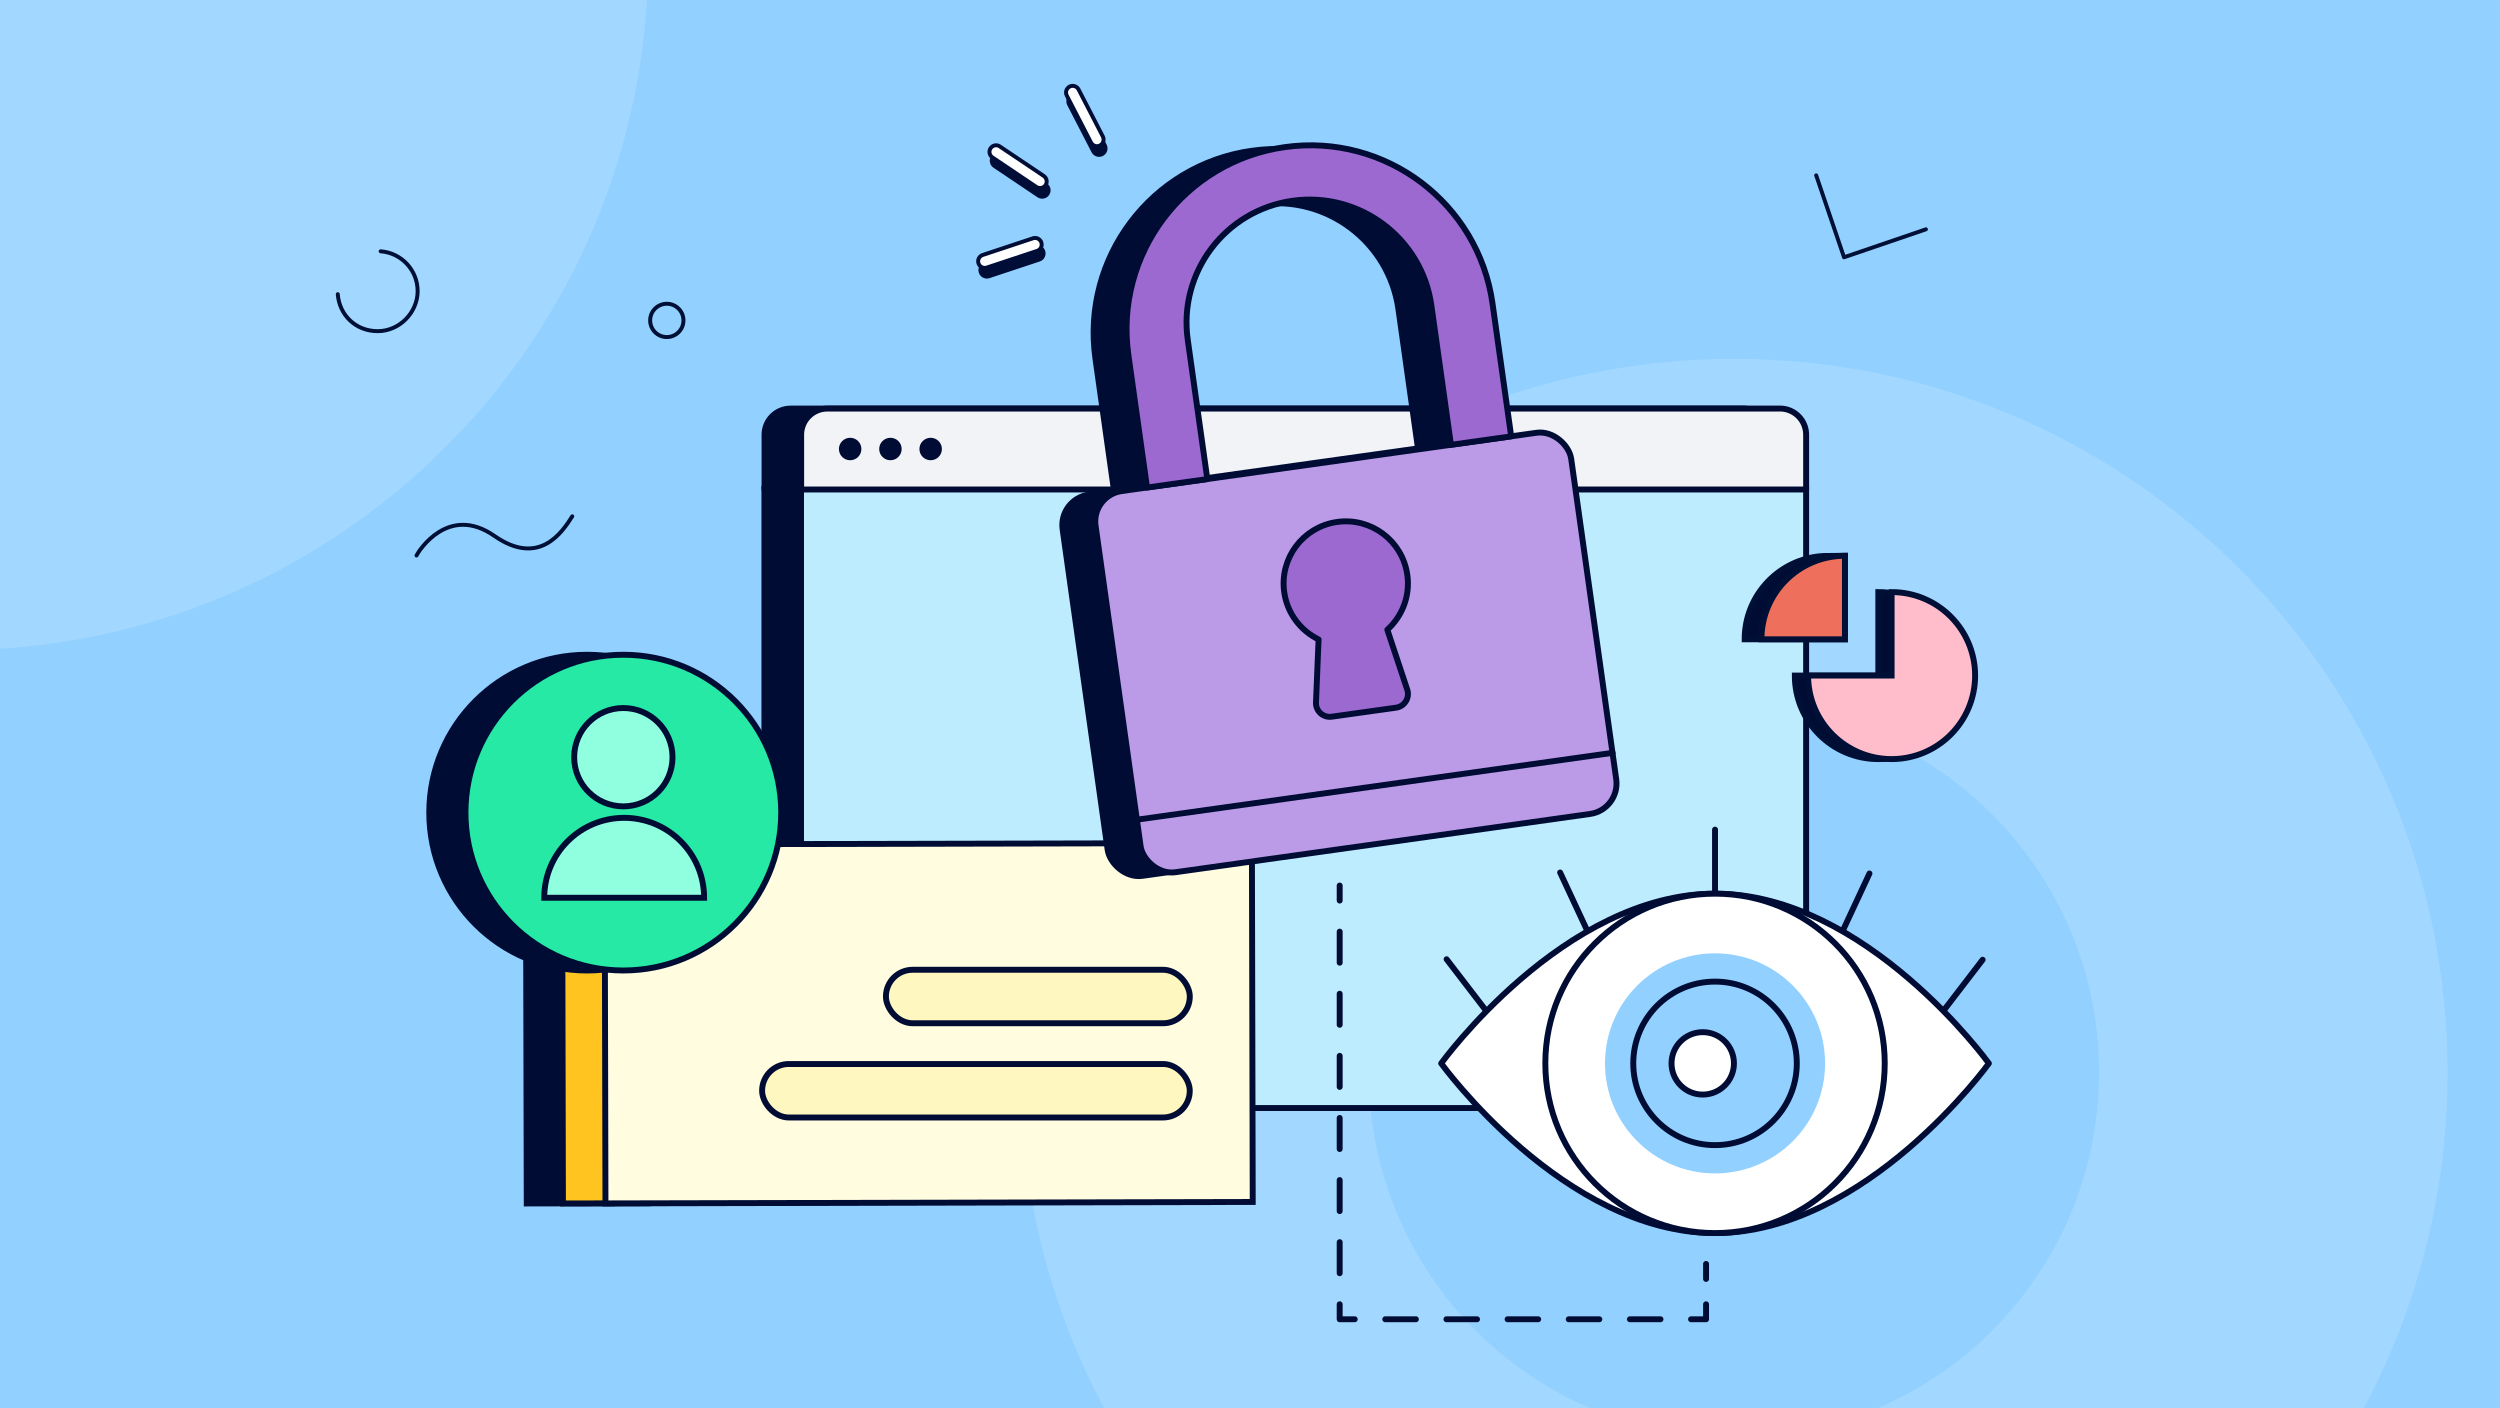 <?xml version="1.0" encoding="UTF-8"?><svg xmlns="http://www.w3.org/2000/svg" width="632" height="356" viewBox="0 0 632 356"><g id="b"><rect width="632" height="356" fill="#92d0ff"/><g opacity=".15"><path d="M163.9-10.78c0,96.73-78.41,175.14-175.14,175.14,0,0,2.63-69.29,2.63-175.14h172.52Z" fill="#fff"/></g><g opacity=".15"><path d="M438.34,90.72c-99.63,0-180.4,80.77-180.4,180.4s80.77,180.4,180.4,180.4,180.4-80.77,180.4-180.4-80.77-180.4-180.4-180.4ZM438.34,363.42c-50.98,0-92.3-41.33-92.3-92.3s41.33-92.3,92.3-92.3,92.3,41.33,92.3,92.3-41.32,92.3-92.3,92.3Z" fill="#fff"/></g></g><g id="c"><rect x="193.24" y="123.14" width="254.09" height="156.97" fill="#000c34" stroke="#000c34" stroke-linecap="round" stroke-linejoin="round" stroke-width="1.5"/><path d="M199.87,103.28h240.85c3.65,0,6.61,2.96,6.61,6.61v13.85h-254.06v-13.85c0-3.64,2.96-6.6,6.6-6.6Z" fill="#000c34" stroke="#000c34" stroke-linecap="round" stroke-linejoin="round" stroke-width="1.5"/><rect x="202.5" y="123.14" width="254.09" height="156.97" fill="#bdecff" stroke="#000c34" stroke-linecap="round" stroke-linejoin="round" stroke-width="1.5"/><path d="M209.13,103.28h240.85c3.65,0,6.61,2.96,6.61,6.61v13.85h-254.06v-13.85c0-3.64,2.96-6.6,6.6-6.6Z" fill="#f2f3f7" stroke="#000c34" stroke-linecap="round" stroke-linejoin="round" stroke-width="1.5"/><circle cx="214.92" cy="113.51" r="2.84" fill="#000c34"/><circle cx="225.1" cy="113.51" r="2.84" fill="#000c34"/><circle cx="235.27" cy="113.51" r="2.84" fill="#000c34"/><path d="M502.79,268.82s-30.99,42.9-69.23,42.9-69.23-42.9-69.23-42.9c0,0,30.99-42.9,69.23-42.9s69.23,42.9,69.23,42.9Z" fill="#fff" stroke="#000c34" stroke-linecap="round" stroke-linejoin="round" stroke-width="1.5"/><circle cx="433.56" cy="268.82" r="42.9" fill="#fff" stroke="#000c34" stroke-linecap="round" stroke-linejoin="round" stroke-width="1.5"/><line x1="433.56" y1="209.73" x2="433.56" y2="225.51" fill="none" stroke="#000c34" stroke-linecap="round" stroke-linejoin="round" stroke-width="1.5"/><line x1="394.4" y1="220.57" x2="401.07" y2="234.88" fill="none" stroke="#000c34" stroke-linecap="round" stroke-linejoin="round" stroke-width="1.5"/><line x1="472.6" y1="220.82" x2="465.93" y2="235.13" fill="none" stroke="#000c34" stroke-linecap="round" stroke-linejoin="round" stroke-width="1.5"/><line x1="365.7" y1="242.5" x2="375.31" y2="255.02" fill="none" stroke="#000c34" stroke-linecap="round" stroke-linejoin="round" stroke-width="1.5"/><line x1="501.21" y1="242.62" x2="491.6" y2="255.15" fill="none" stroke="#000c34" stroke-linecap="round" stroke-linejoin="round" stroke-width="1.5"/><circle cx="433.56" cy="268.82" r="27.82" fill="#92d0ff"/><circle cx="433.56" cy="268.82" r="20.67" fill="none" stroke="#000c34" stroke-linecap="round" stroke-linejoin="round" stroke-width="1.5"/><circle cx="430.45" cy="268.82" r="7.89" fill="#fff" stroke="#000c34" stroke-linecap="round" stroke-linejoin="round" stroke-width="1.5"/><rect x="133.06" y="213.13" width="21.58" height="91.08" transform="translate(-.59 .33) rotate(-.13)" fill="#000c34" stroke="#000c34" stroke-miterlimit="10" stroke-width="1.5"/><rect x="142.21" y="213.13" width="21.58" height="91.08" transform="translate(-.59 .35) rotate(-.13)" fill="#ffc420" stroke="#000c34" stroke-miterlimit="10" stroke-width="1.5"/><rect x="152.96" y="213.3" width="163.63" height="90.74" transform="translate(-.59 .53) rotate(-.13)" fill="#fffcdf" stroke="#000c34" stroke-miterlimit="10" stroke-width="1.5"/><rect x="223.96" y="245.16" width="76.82" height="13.52" rx="6.76" ry="6.76" fill="#fff7c0" stroke="#000c34" stroke-miterlimit="10" stroke-width="1.5"/><rect x="192.66" y="268.98" width="108.11" height="13.52" rx="6.76" ry="6.76" fill="#fff7c0" stroke="#000c34" stroke-miterlimit="10" stroke-width="1.5"/><path d="M474.84,149.68v21.11h-21.11c0,11.66,9.45,21.11,21.11,21.11s21.11-9.45,21.11-21.11-9.45-21.11-21.11-21.11Z" fill="#000c34" stroke="#000f35" stroke-miterlimit="10" stroke-width="1.5"/><path d="M460.91,140.56h0c-11.07.65-19.86,9.81-19.86,21.05h25.35v-21.11l-5.49.06Z" fill="#000c34" stroke="#000f35" stroke-miterlimit="10" stroke-width="1.5"/><path d="M478.2,149.68v21.11h-21.11c0,11.66,9.45,21.11,21.11,21.11s21.11-9.45,21.11-21.11-9.45-21.11-21.11-21.11Z" fill="#ffbdcb" stroke="#000f35" stroke-miterlimit="10" stroke-width="1.5"/><path d="M466.4,140.5c-11.66,0-21.11,9.45-21.11,21.11h21.11v-21.11Z" fill="#ef6f5d" stroke="#000f35" stroke-miterlimit="10" stroke-width="1.5"/><path d="M273.2,24.85l6.14,11.9c.42.82.1,1.83-.72,2.26s-1.83.1-2.26-.72l-6.14-11.9c-.42-.82-.1-1.83.72-2.26.82-.42,1.83-.1,2.26.72Z" fill="#000e37" stroke="#000e37" stroke-miterlimit="10" stroke-width=".92"/><path d="M248.95,66.7l12.71-4.22c.88-.29,1.83.18,2.12,1.06.29.88-.18,1.83-1.06,2.12l-12.71,4.22c-.88.29-1.83-.18-2.12-1.06s.18-1.83,1.06-2.12Z" fill="#000e37" stroke="#000e37" stroke-miterlimit="10" stroke-width=".92"/><path d="M253.27,39.24l11.12,7.47c.77.52.97,1.56.46,2.32-.52.77-1.56.97-2.32.46l-11.12-7.47c-.77-.52-.97-1.56-.46-2.32.52-.77,1.56-.97,2.32-.46Z" fill="#000e37" stroke="#000e37" stroke-miterlimit="10" stroke-width=".92"/><path d="M272.66,22.61l6.14,11.9c.42.82.1,1.83-.72,2.26s-1.83.1-2.26-.72l-6.14-11.9c-.42-.82-.1-1.83.72-2.26s1.83-.1,2.26.72Z" fill="#fff" stroke="#000e37" stroke-miterlimit="10"/><path d="M248.42,64.46l12.71-4.22c.88-.29,1.83.18,2.12,1.06.29.88-.18,1.83-1.06,2.12l-12.71,4.22c-.88.29-1.83-.18-2.12-1.06-.29-.88.18-1.83,1.06-2.12Z" fill="#fff" stroke="#000e37" stroke-miterlimit="10"/><path d="M252.74,37.01l11.12,7.47c.77.52.97,1.56.46,2.32s-1.56.97-2.32.46l-11.12-7.47c-.77-.52-.97-1.56-.46-2.32.52-.77,1.56-.97,2.32-.46Z" fill="#fff" stroke="#000e37" stroke-miterlimit="10"/><circle cx="148.43" cy="205.43" r="39.91" fill="#000c34" stroke="#000c34" stroke-miterlimit="10" stroke-width="1.5"/><circle cx="157.58" cy="205.43" r="39.91" fill="#25e9a4" stroke="#000c34" stroke-miterlimit="10" stroke-width="1.5"/><circle cx="157.58" cy="191.42" r="12.43" fill="#8fffdf" stroke="#000c34" stroke-miterlimit="10" stroke-width="1.5"/><path d="M137.58,226.96c0-11.16,9.05-20.21,20.21-20.21s20.21,9.05,20.21,20.21h-40.41Z" fill="#8fffdf" stroke="#000c34" stroke-miterlimit="10" stroke-width="1.5"/><rect x="273.73" y="117.21" width="121.42" height="97.31" rx="7.76" ry="7.76" transform="translate(-19.83 48.16) rotate(-8)" fill="#000c34" stroke="#000c34" stroke-linecap="round" stroke-linejoin="round" stroke-width="1.5"/><path d="M296.88,122.02l-4.95-35.22c-2.39-17.01,9.46-32.73,26.47-35.12h0c17.01-2.39,32.73,9.46,35.12,26.47l4.95,35.22,15.23-2.14-4.72-33.56c-3.57-25.42-27.08-43.13-52.5-39.56h0c-25.42,3.57-43.13,27.08-39.56,52.5l4.72,33.56,15.23-2.14Z" fill="#000c34" stroke="#000c34" stroke-linecap="round" stroke-linejoin="round" stroke-width="1.5"/><rect x="282.06" y="116.3" width="121.42" height="97.31" rx="7.76" ry="7.76" transform="translate(-19.62 49.31) rotate(-8)" fill="#bb9ae8" stroke="#000c34" stroke-linecap="round" stroke-linejoin="round" stroke-width="1.5"/><path d="M305.21,121.1l-4.95-35.22c-2.39-17.01,9.46-32.73,26.47-35.12h0c17.01-2.39,32.73,9.46,35.12,26.47l4.95,35.22,15.23-2.14-4.72-33.56c-3.57-25.42-27.08-43.13-52.5-39.56h0c-25.42,3.57-43.13,27.08-39.56,52.5l4.72,33.56,15.23-2.14Z" fill="#9c69d0" stroke="#000c34" stroke-linecap="round" stroke-linejoin="round" stroke-width="1.5"/><line x1="287.41" y1="207.22" x2="407.65" y2="190.32" fill="none" stroke="#000c34" stroke-linecap="round" stroke-linejoin="round" stroke-width="1.5"/><path d="M350.71,159.2c3.75-3.38,5.82-8.5,5.06-13.88-1.21-8.59-9.15-14.58-17.75-13.37-8.59,1.21-14.58,9.15-13.37,17.75.76,5.38,4.15,9.73,8.69,11.95l-.66,15.93c-.09,2.18,1.82,3.91,3.98,3.6l16.26-2.28c2.16-.3,3.52-2.49,2.83-4.56l-5.03-15.13Z" fill="#9c69d0" stroke="#000c34" stroke-linecap="round" stroke-linejoin="round" stroke-width="1.5"/><line x1="431.29" y1="319.52" x2="431.29" y2="323.31" fill="none" stroke="#000c34" stroke-linecap="round" stroke-linejoin="round" stroke-width="1.5"/><polyline points="431.29 329.72 431.29 333.51 427.5 333.51" fill="none" stroke="#000c34" stroke-linecap="round" stroke-linejoin="round" stroke-width="1.5"/><line x1="419.77" y1="333.51" x2="346.33" y2="333.51" fill="none" stroke="#000c34" stroke-dasharray="7.73 7.73" stroke-linecap="round" stroke-linejoin="round" stroke-width="1.5"/><polyline points="342.47 333.51 338.67 333.51 338.67 329.72" fill="none" stroke="#000c34" stroke-linecap="round" stroke-linejoin="round" stroke-width="1.5"/><line x1="338.67" y1="321.87" x2="338.67" y2="231.58" fill="none" stroke="#000c34" stroke-dasharray="7.85 7.85" stroke-linecap="round" stroke-linejoin="round" stroke-width="1.5"/><line x1="338.67" y1="227.66" x2="338.67" y2="223.87" fill="none" stroke="#000c34" stroke-linecap="round" stroke-linejoin="round" stroke-width="1.5"/><polyline points="459.13 44.33 466.17 65.04 486.87 57.97" fill="none" stroke="#000f35" stroke-linecap="round" stroke-linejoin="round"/><path d="M96.23,63.53c5.23.39,9.35,4.75,9.35,10.08s-4.53,10.11-10.11,10.11-9.69-4.12-10.08-9.35" fill="none" stroke="#000f35" stroke-linecap="round" stroke-linejoin="round"/><path d="M144.67,130.52c-2.56,4.07-8.39,12.83-19.69,4.96-11.64-8.11-19.15,3.82-19.69,4.95" fill="none" stroke="#000f35" stroke-linecap="round" stroke-linejoin="round"/><circle cx="168.57" cy="81" r="4.21" fill="none" stroke="#000f35" stroke-linecap="round" stroke-linejoin="round"/></g></svg>